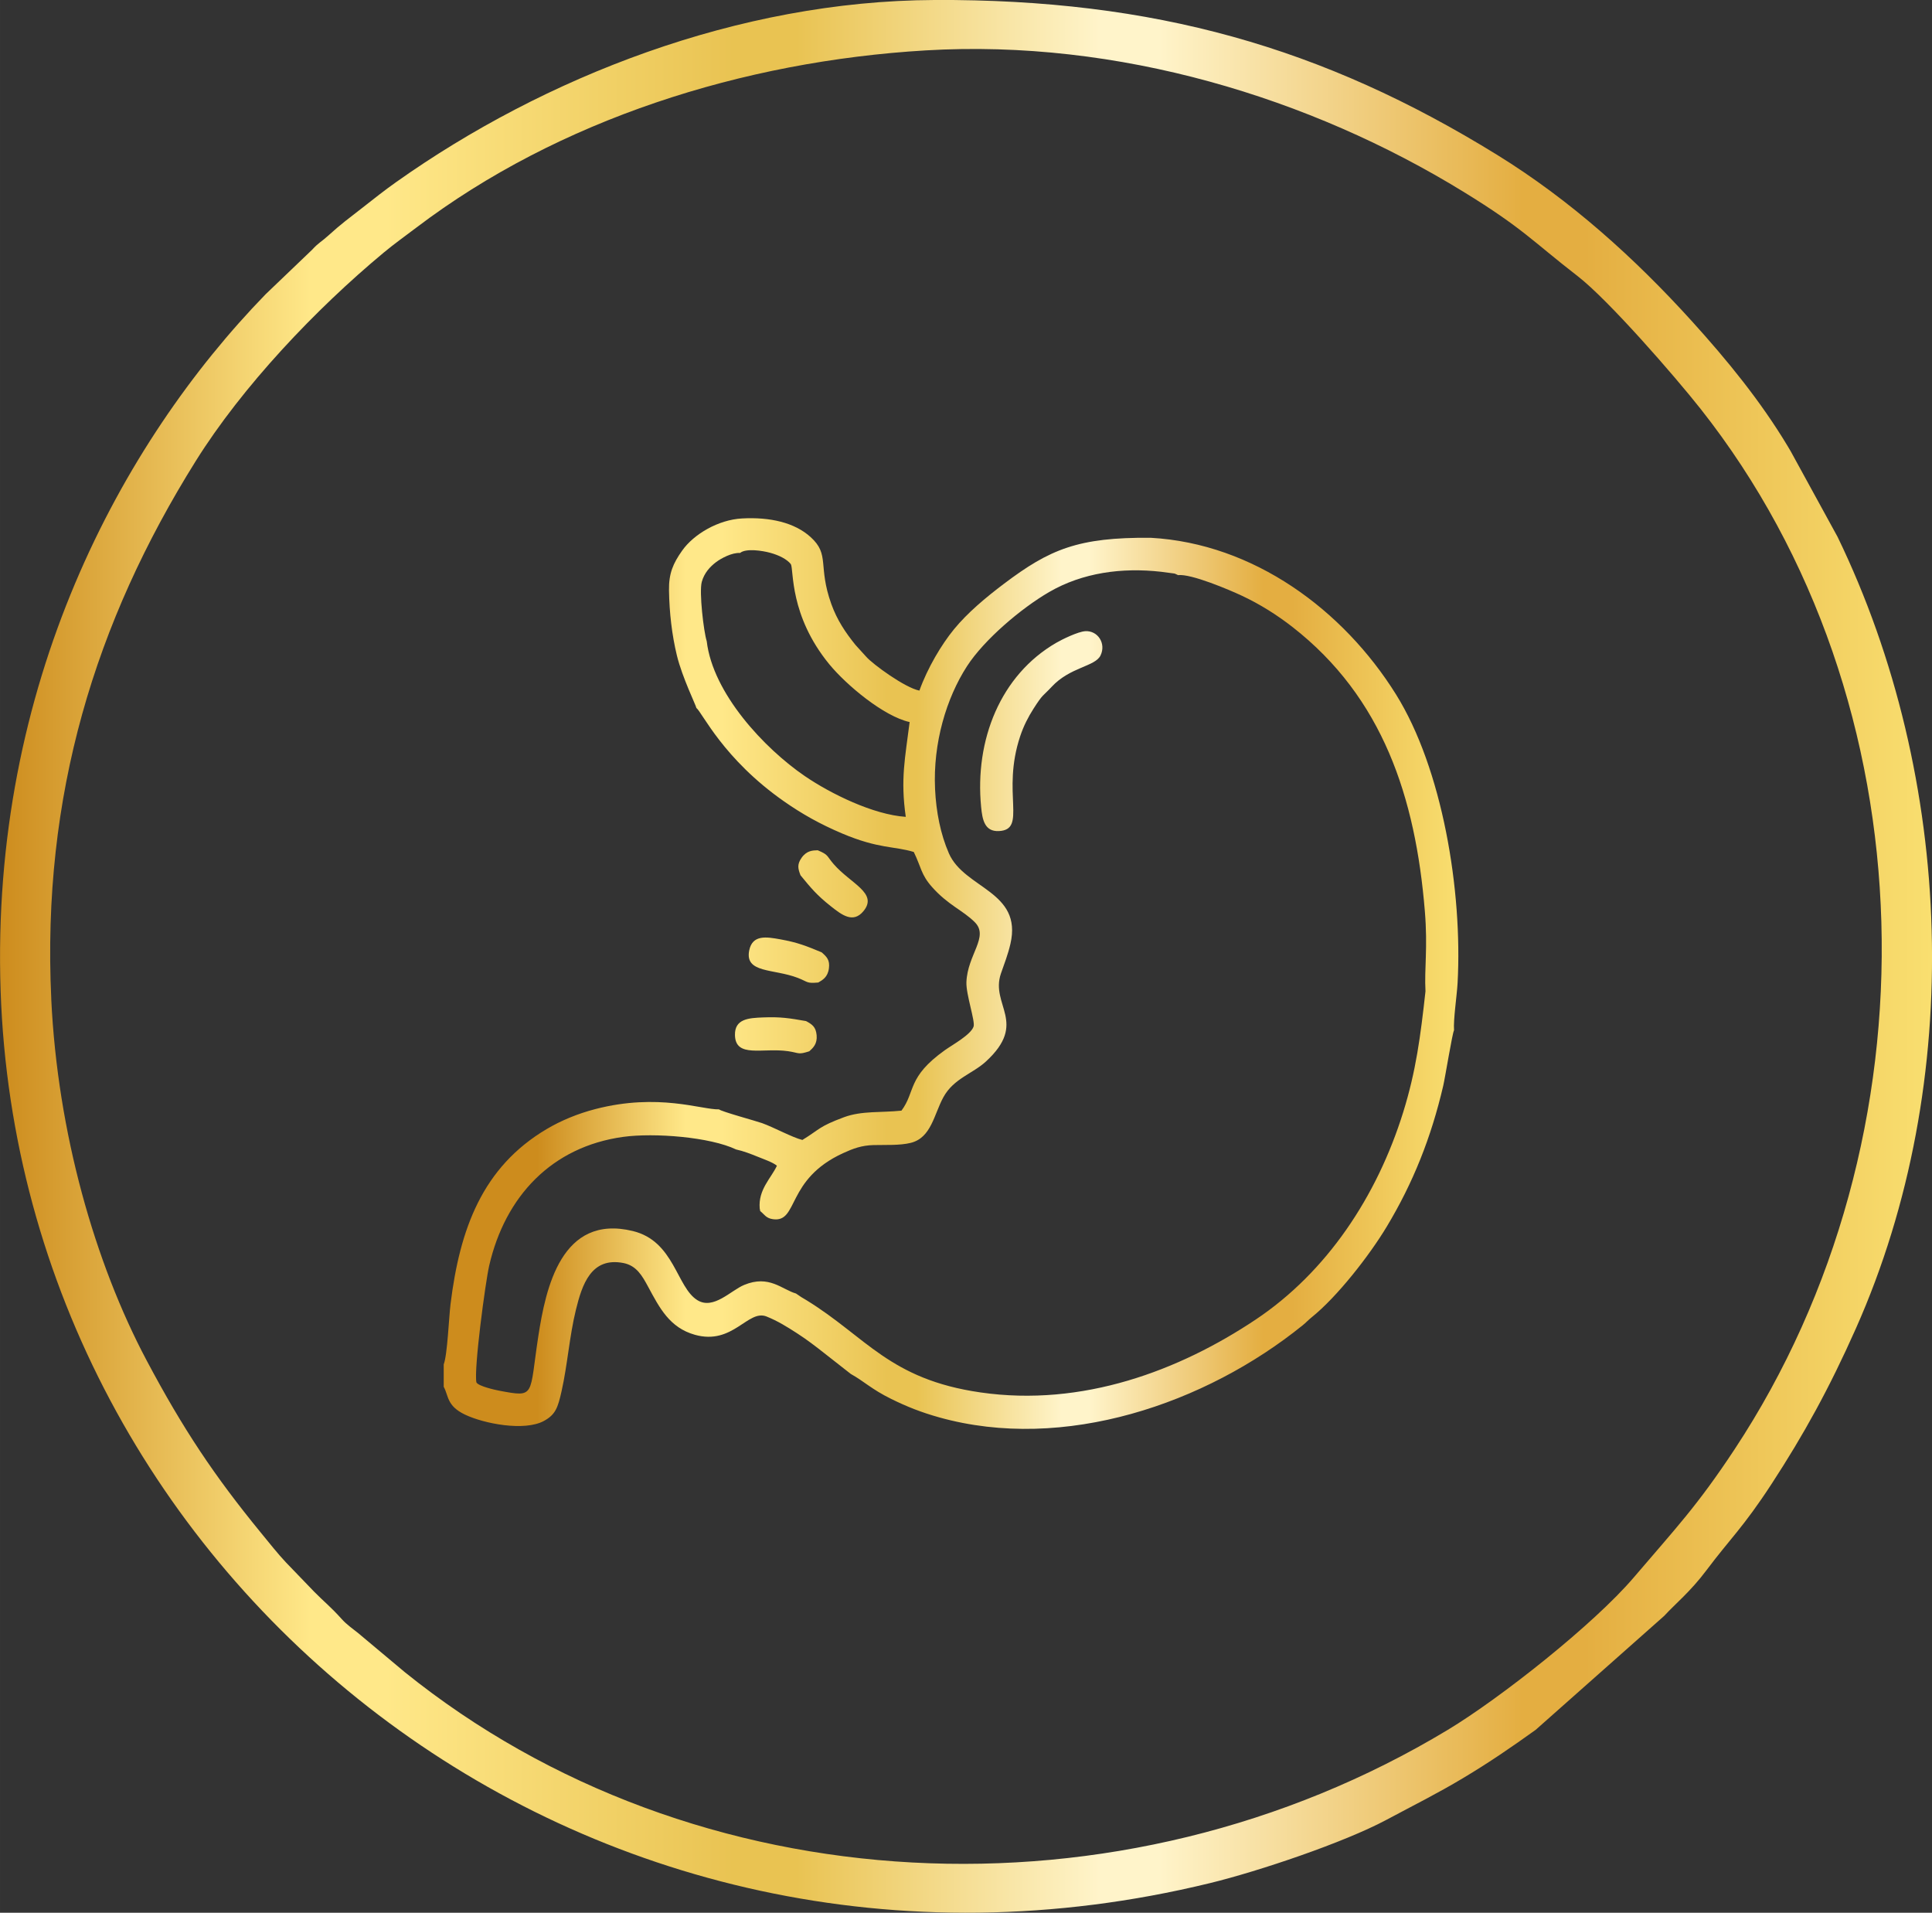 <svg xmlns:xlink="http://www.w3.org/1999/xlink" viewBox="0 0 660.44 653.75" style="shape-rendering:geometricPrecision; text-rendering:geometricPrecision; image-rendering:optimizeQuality; fill-rule:evenodd; clip-rule:evenodd" version="1.1" height="29.311mm" width="29.611mm" xml:space="preserve" xmlns="http://www.w3.org/2000/svg">
 <rect x="0" y="0" width="660.44" height="653.75" fill="#333333" stroke="none"/>
 <defs>
  <style type="text/css">
   
    .fil0 {fill:url(#id0);fill-rule:nonzero}
    .fil1 {fill:url(#id1);fill-rule:nonzero}
   
  </style>
  <linearGradient y2="326.88" x2="660.44" y1="326.88" x1="-0" gradientUnits="userSpaceOnUse" id="id0">
   <stop style="stop-opacity:1; stop-color:#CD8C1D" offset="0"></stop>
   <stop style="stop-opacity:1; stop-color:#FFE889" offset="0.161"></stop>
   <stop style="stop-opacity:1; stop-color:#FFE889" offset="0.18"></stop>
   <stop style="stop-opacity:1; stop-color:#FFE889" offset="0.2"></stop>
   <stop style="stop-opacity:1; stop-color:#E9C352" offset="0.38"></stop>
   <stop style="stop-opacity:1; stop-color:#E9C352" offset="0.412"></stop>
   <stop style="stop-opacity:1; stop-color:#FFF4CA" offset="0.569"></stop>
   <stop style="stop-opacity:1; stop-color:#FFF4CA" offset="0.6"></stop>
   <stop style="stop-opacity:1; stop-color:#E4AE41" offset="0.788"></stop>
   <stop style="stop-opacity:1; stop-color:#E4AE41" offset="0.82"></stop>
   <stop style="stop-opacity:1; stop-color:#F9DF70" offset="1"></stop>
  </linearGradient>
  <linearGradient y2="250.68" x2="498.51" y1="250.68" x1="183.68" xlink:href="#id0" gradientUnits="userSpaceOnUse" id="id1">
  </linearGradient>
 </defs>
 <g id="Layer_x0020_1">
  <path d="M17.53 341.46c-3.29,-69.53 15.01,-128.91 49.35,-183.83 15.96,-25.54 40.96,-51.91 64.27,-71.28 3.63,-3.02 7.3,-5.62 11.2,-8.58 48.58,-36.84 111.52,-56.85 174.13,-60.55 65.75,-3.89 131.36,16.12 183.8,48.33 20.47,12.58 23.51,16.82 39.02,28.82 10.54,8.15 33.15,34.12 42.07,45.42 78.97,100.01 81.86,249.09 11.59,355.56 -12.84,19.46 -20.31,27.19 -34.45,43.78 -13.68,16.05 -45.66,41.3 -63.61,52.12 -111.7,67.36 -257.51,60.1 -356.55,-19.75l-15.88 -13.3c-2.01,-1.64 -3.85,-2.83 -5.61,-4.78 -3.97,-4.4 -5.84,-5.73 -9.44,-9.37l-9.67 -10.04c-2.59,-2.71 -6.08,-7.12 -8.66,-10.26 -15.82,-19.33 -26.53,-35.34 -39.01,-58.86 -17.66,-33.3 -30.4,-77.82 -32.56,-123.43zm301.88 -341.46c-67.1,0.28 -133.47,26.43 -184.02,62.26 -4.13,2.93 -7.32,5.48 -11.76,8.95 -4.26,3.33 -7.03,5.32 -11.41,9.31 -2.41,2.19 -3.22,2.32 -5.55,4.86l-15.87 15.19c-49.41,50.84 -94.14,133.52 -90.59,238.07 6.83,201.38 199.89,356.95 413.29,305.01 16.83,-4.09 45.91,-13.9 60.37,-21.62 9.84,-5.26 17.39,-8.99 26.2,-14.26 9.01,-5.38 16.66,-10.63 24.89,-16.54l43.95 -38.96c3.74,-4.09 8.9,-8.2 14.47,-15.63 8.01,-10.7 12.47,-14.49 22.26,-29.51 10.94,-16.78 19.65,-32.53 28.81,-53.14 37.49,-84.35 33.61,-188.11 -6.29,-270.5l-16.02 -29.25c-0.4,-0.66 -0.66,-1.12 -1.04,-1.76 -9.26,-15.4 -20.62,-29.32 -32.69,-42.64 -19.6,-21.65 -41.59,-41.44 -66.55,-56.86 -59.63,-36.84 -117.32,-53.3 -192.46,-52.99z" class="fil0"></path>
  <path d="M402.69 196.57c4.53,-0.54 17.74,5.13 21.6,6.93 6.49,3.02 12.3,6.72 17.54,10.8 30.86,24.08 42.06,58.22 45.25,97.17 1.03,12.56 -0.21,19.55 0.21,27.34 -1.71,15.45 -3.23,27.19 -7.6,41.27 -8.95,28.81 -26.11,54.68 -50.44,70.93 -26.12,17.44 -59.18,29.94 -94.08,24.9 -31.1,-4.48 -39.02,-18.95 -59.5,-31.53 -0.53,-0.33 -1.14,-0.69 -1.76,-1.05l-1.81 -1.23c-4.74,-1.33 -9.17,-6.5 -17.74,-2.92 -4.55,1.9 -10.46,8.56 -15.93,5.22 -7.19,-4.38 -7.86,-20.19 -22.1,-23.65 -24.42,-5.93 -29.78,19.5 -32.31,35.94 -3.15,20.53 -0.84,20.98 -13.35,18.63 -1.22,-0.23 -7.13,-1.51 -7.81,-2.84 -0.93,-4.41 3.08,-34.31 4.36,-39.87 5.47,-23.77 21.43,-40.68 45.8,-44.04 10.63,-1.46 29.75,0.04 38.61,4.3 2.48,0.53 5.07,1.54 7.48,2.52 1.85,0.76 5.09,1.86 6.48,3.04 -2.04,4.33 -6.42,8.16 -5.89,14.56l0.18 0.95c1.36,1.03 1.91,2.42 4.33,2.76 8.84,1.26 4.34,-13.59 24.02,-22.58 3.41,-1.56 6.26,-2.64 10.38,-2.75 4.02,-0.1 9,0.18 12.74,-0.76 7.02,-1.76 7.92,-9.72 11.14,-15.6 3.52,-6.41 9.94,-7.98 14.54,-12.2 14.49,-13.31 1.42,-19.28 5.13,-30.07 1.18,-3.42 2.4,-6.45 3.25,-10.15 4.18,-18.03 -15.73,-18.81 -21.03,-30.92 -2.87,-6.56 -4.36,-14.18 -4.73,-21.93 -0.76,-15.79 3.89,-31.19 10.92,-42.05 5.85,-9.05 18.53,-19.81 28.09,-25.35 11.41,-6.62 24.86,-8.44 38.34,-6.91l4.45 0.59c0.11,0.03 0.23,0.07 0.32,0.1l0.93 0.44zm-122.97 139.24c1.44,-0.83 3.25,-1.81 3.64,-4.84 0.37,-2.86 -0.73,-3.95 -2.49,-5.48 -5.3,-2.19 -8.09,-3.34 -14.07,-4.43 -4.84,-0.88 -9.6,-1.66 -10.69,3.8 -1.56,7.82 8.32,6.19 16.57,9.35 3.64,1.4 2.92,1.97 7.04,1.6zm-0.19 -45.2c-1.66,0.05 -3.72,0.06 -5.49,2.54 -1.67,2.35 -1.22,3.83 -0.39,6.01 3.64,4.43 5.55,6.76 10.31,10.54 3.85,3.06 7.69,5.99 11.22,1.7 5.07,-6.16 -4.41,-9.38 -10.2,-16.06 -2.55,-2.95 -1.64,-3.12 -5.45,-4.73zm-2.87 68.7c1.23,-1.12 2.78,-2.47 2.5,-5.51 -0.27,-2.87 -1.57,-3.7 -3.62,-4.81 -5.65,-0.98 -8.62,-1.49 -14.69,-1.25 -4.92,0.19 -9.73,0.48 -9.61,6.04 0.18,7.97 9.47,4.23 18.21,5.51 3.86,0.57 3.28,1.29 7.22,0.02zm99.55 -135.29c1.98,-4.07 -0.93,-8.55 -5.21,-8.29 -2.53,0.15 -8.03,2.86 -9.95,3.98 -19.02,11.02 -27.9,33.17 -25.66,56.11 0.42,4.3 1.17,8.46 6.06,8.23 9.79,-0.47 0.8,-13 7.3,-32.44 1.2,-3.58 2.74,-6.54 4.5,-9.31 3.36,-5.29 3.27,-4.33 6.22,-7.52 6.33,-6.85 14.87,-6.91 16.74,-10.75zm-123.23 -35.02c2.02,-1.68 7.69,-0.78 10.28,-0.07 2.97,0.81 5.7,2.15 7.09,3.89 1.04,1.98 -0.56,17.48 13.1,34.17 5.85,7.14 18.67,17.86 27.5,19.8 -1.53,12.27 -3.18,19.45 -1.32,32.4 -11.11,-0.74 -25.66,-7.89 -34.52,-13.94 -13.88,-9.49 -31.44,-28.28 -33.52,-46.09 -1.05,-3.29 -2.63,-16.8 -1.7,-20.26 0.83,-3.05 2.81,-5.2 4.9,-6.78 1.72,-1.3 5.48,-3.31 8.17,-3.12zm-14.95 52.95c2.02,1.52 9.15,17.41 30.04,31.99 6.03,4.21 12.16,7.69 19.83,10.94 12.58,5.32 17.91,4.28 24.47,6.32 2.55,5.21 2.44,7.69 6.21,11.94 5.52,6.23 10.59,7.99 14.65,12.06 4.96,4.98 -2.52,11.06 -2.87,20.49 -0.16,4.19 3.06,13.36 2.45,15.18 -0.94,2.8 -7.19,6.2 -9.79,8.05 -13.02,9.28 -9.97,14.12 -14.86,20.68 -6.85,0.74 -13.56,-0.01 -19.65,2.25 -8.75,3.26 -8.14,4.05 -14.22,7.77 -3.44,-0.84 -9.71,-4.29 -13.78,-5.75 -2.01,-0.72 -13.98,-3.97 -14.71,-4.7 -6.03,0.14 -20.7,-5.68 -42.26,-0.11 -6.11,1.58 -11.8,3.96 -16.65,6.83 -22.03,13.04 -29.72,34.2 -32.88,59.83 -0.57,4.63 -1.05,17.23 -2.33,20.62l0 7.65c1.7,3.06 0.99,6.49 7.22,9.48 6.58,3.16 20.37,5.78 26.99,2.21 4.03,-2.18 4.81,-4.58 6.07,-10.16 2.05,-9.12 2.68,-18.78 4.91,-27.86 2.09,-8.5 5.16,-18.15 16.25,-15.97 4.49,0.89 6.42,4.38 8.45,8.13 3.86,7.14 7.3,13.97 15.99,16.4 13.04,3.64 18.1,-8.83 24.49,-6.25 3.82,1.54 6.97,3.5 10.42,5.73 3.34,2.15 6.43,4.53 9.35,6.83l9.02 7.07c4.61,2.56 7.01,5.18 13.8,8.53 5.33,2.63 10.21,4.57 16.37,6.3 42.76,11.97 91.17,-4.66 124.32,-31.48 1.14,-0.92 1.86,-1.75 3,-2.67 8.79,-7.04 19.8,-21.2 25.69,-30.98 9.02,-14.98 15.2,-30.46 19.34,-48.21 0.62,-2.64 3.15,-18.2 3.69,-18.95 -0.27,-3.7 0.97,-11.77 1.21,-16.1 1.73,-31.54 -5.18,-73.31 -21.1,-98.78 -17.99,-28.79 -48.57,-51.5 -83.82,-53.45 -24.81,-0.21 -34.54,3.95 -50.11,15.69 -6.22,4.69 -12.53,9.96 -17.15,15.62 -4.22,5.16 -8.98,13.09 -11.79,20.92 -4.91,-0.95 -15.97,-9.03 -18.18,-11.57l-3.66 -4.03c-3.45,-4.27 -6.29,-8.49 -8.27,-13.99 -4.69,-13.1 -0.4,-16.81 -7.05,-22.86 -5.51,-5.02 -13.97,-6.91 -23.47,-6.39 -8.11,0.43 -16.5,5.37 -20.47,10.99 -3.08,4.36 -4.59,7.74 -4.5,13.59 0.12,7.6 1,15.26 2.7,22.26 1.82,7.49 6.56,17.11 6.66,17.93z" class="fil1"></path>
 </g>
</svg>
